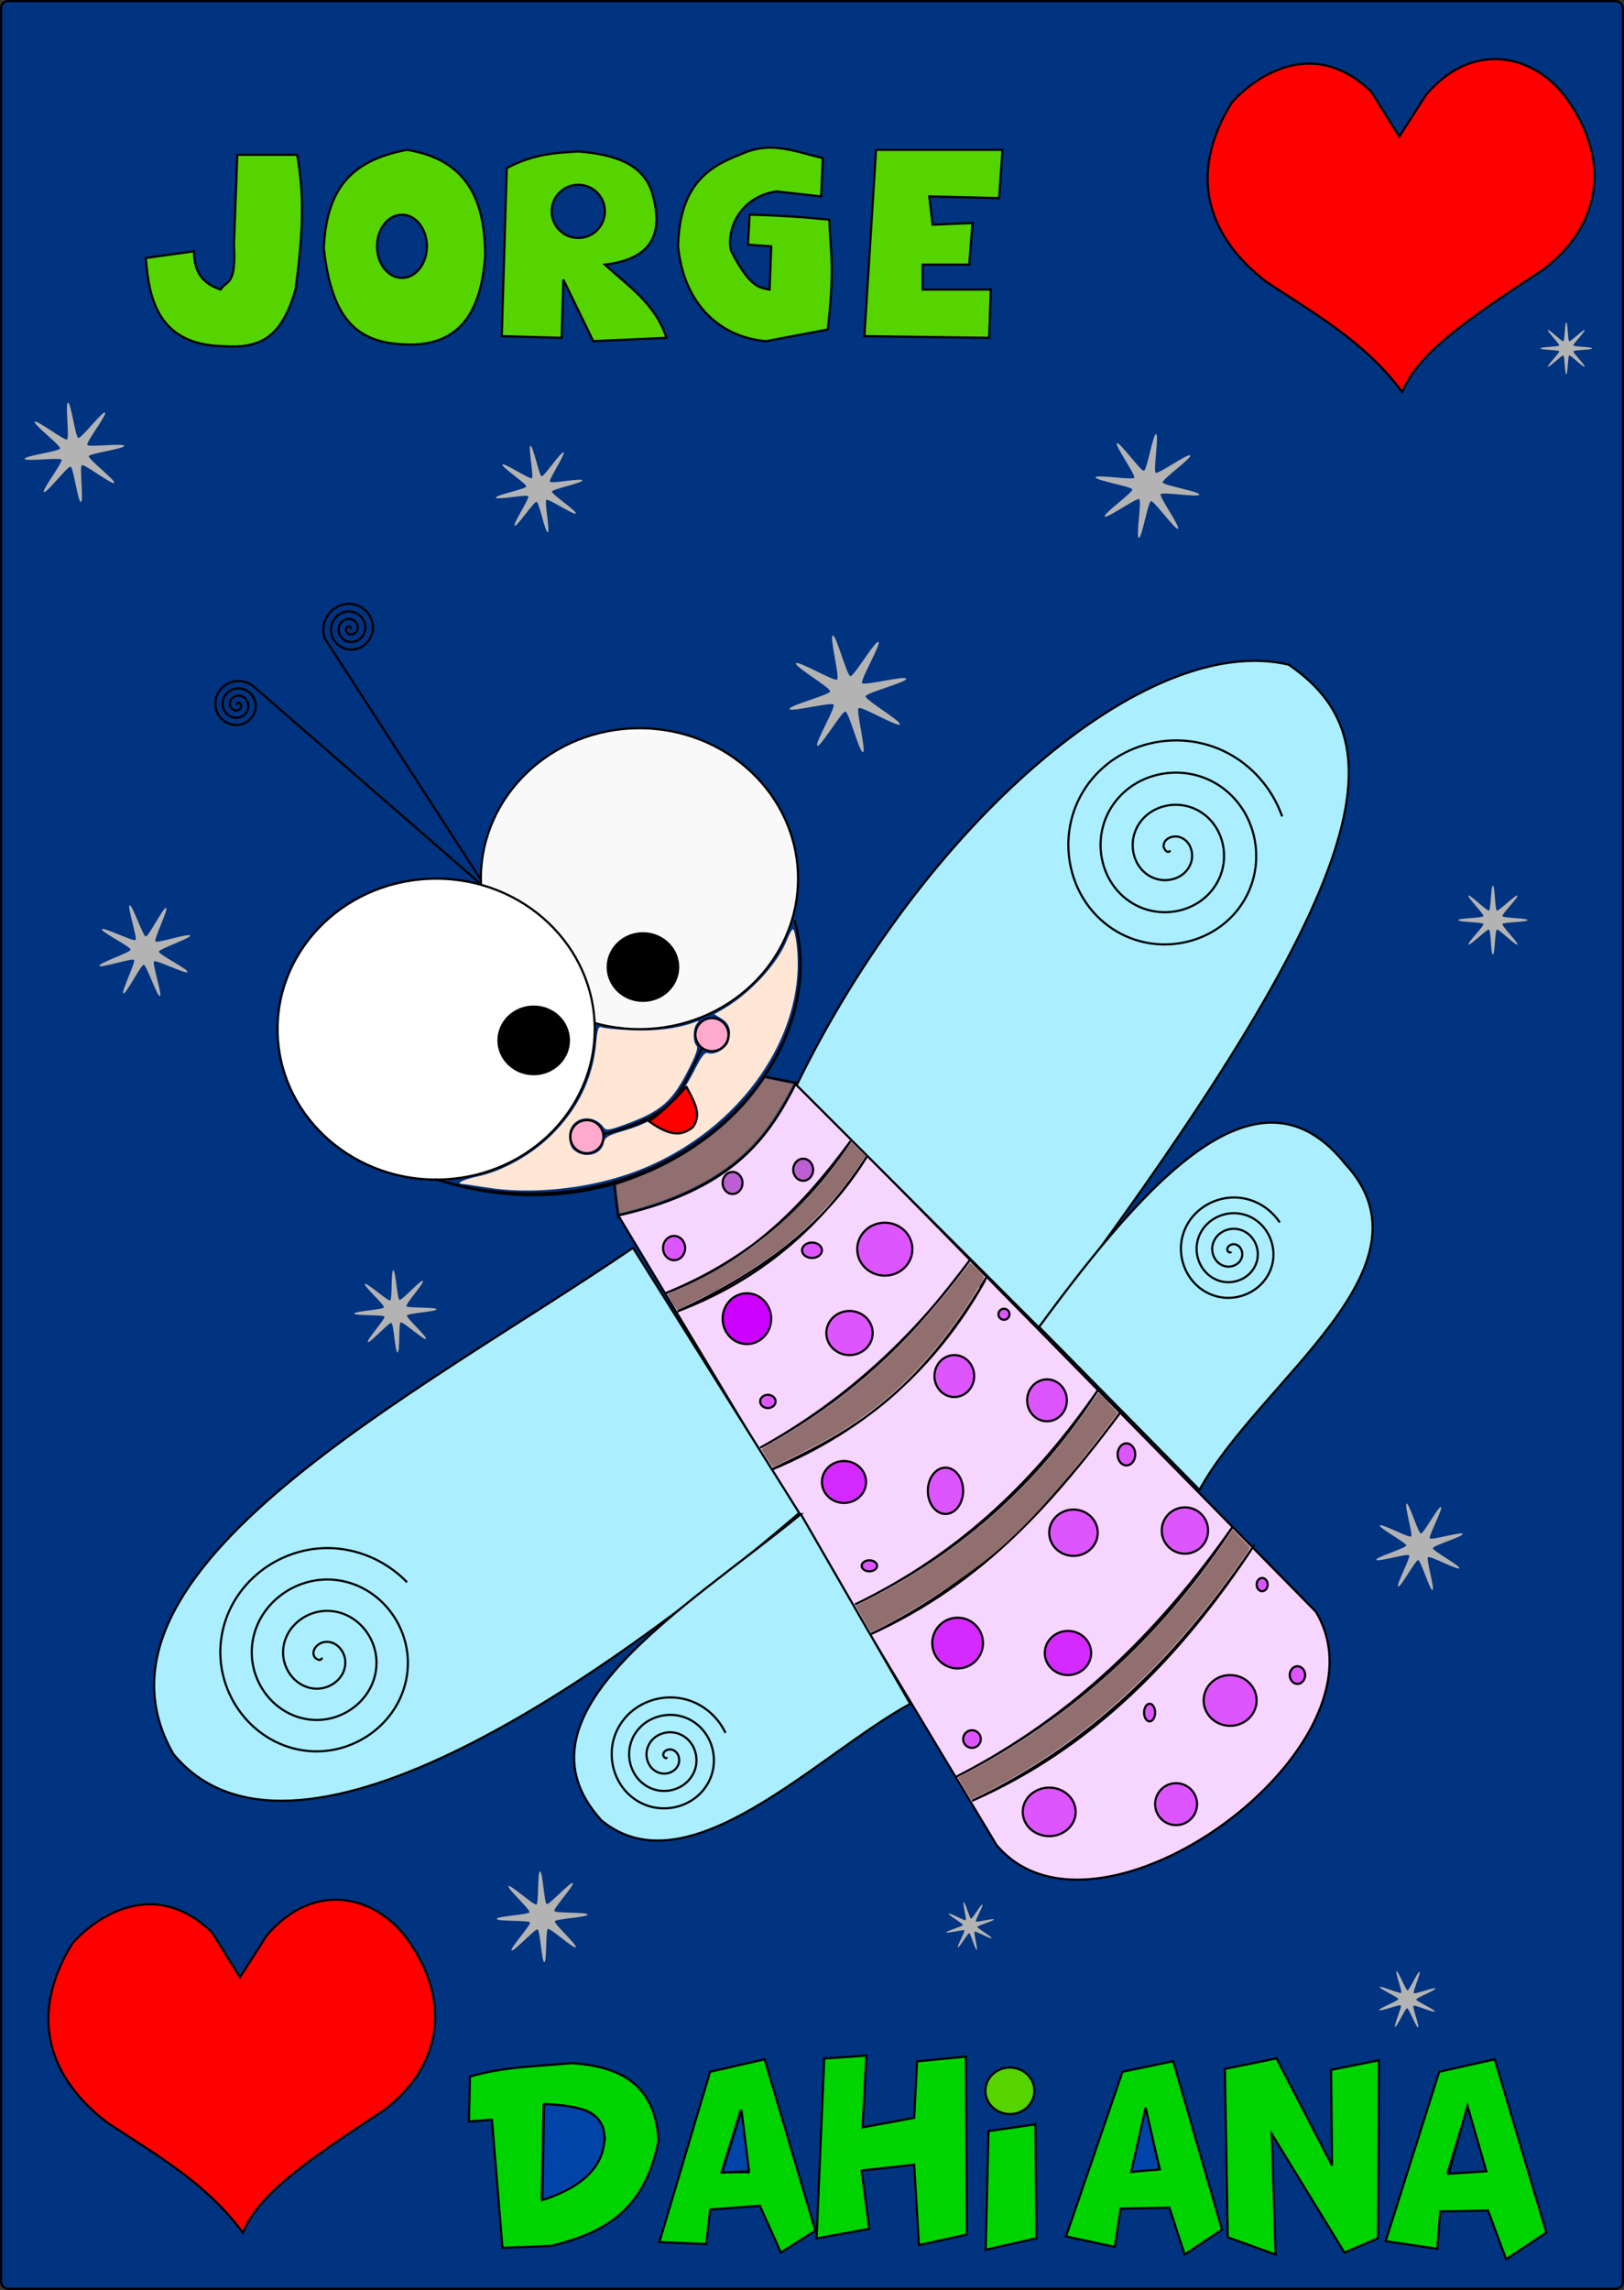 <?xml version="1.0"?>
<svg xmlns="http://www.w3.org/2000/svg" width="751" height="1058.895" viewBox="0 0 751 1058.895">
  <rect x="0" y="0" width="751" height="1058.895" fill="#333333" stroke="none"/>
  <g transform="translate(.5 .77)">
    <rect width="750" height="1057.895" y="-.269" rx="3.253" ry="3.253" fill="#003380" fill-rule="evenodd" stroke="#000"/>
    <ellipse cx="201.193" cy="475.109" rx="73.332" ry="69.571" fill="red" fill-rule="evenodd" stroke="#000"/>
    <ellipse transform="translate(94.015 -69.571)" cx="201.193" cy="475.109" rx="73.332" ry="69.571" fill="#f9f9f9" fill-rule="evenodd" stroke="#000"/>
    <ellipse cx="201.193" cy="475.109" rx="73.332" ry="69.571" fill="#fff" fill-rule="evenodd" stroke="#000"/>
    <path d="M200.766 544.464c99.86 32.847 185.769-49.473 166.197-119.662 18.85 71.148-65.661 149.952-166.197 119.662z" fill="#f60" stroke="#000"/>
    <ellipse cx="246.304" cy="480.312" rx="16.287" ry="15.623" fill-rule="evenodd" stroke="#000"/>
    <ellipse transform="translate(50.524 -33.904)" cx="246.304" cy="480.312" rx="16.287" ry="15.623" fill-rule="evenodd" stroke="#000"/>
    <path d="M277.881 523.856c37.168-10.04 35.826-19.984 46.536-40.552-11.848 25.177-15.159 33.299-46.536 40.552z" fill="none" stroke="#000"/>
    <circle transform="translate(-6.648)" cx="335.386" cy="477.653" r="7.645" fill="#fac" fill-rule="evenodd" stroke="#000"/>
    <circle transform="translate(-64.484 47.2)" cx="335.386" cy="477.653" r="7.645" fill="#fac" fill-rule="evenodd" stroke="#000"/>
    <path d="M283.384 546.142l1.985 15.882c57.527-15.525 70.097-38.757 82.385-62.037l-14.889-2.978c-14.873 23.284-38.733 39.079-69.481 49.133z" fill="none" stroke="#000"/>
    <path d="M285.407 561.272l174.91 291.09c46.496 55.527 185.304-46.035 147.62-107.936L367.64 499.98c-11.972 23.733-27.933 49.165-82.233 61.29z" fill="#f6d5ff" stroke="#000"/>
    <path d="M307.143 597.26c37.038-15.003 64.998-39.083 85.714-70.408-21.174 28.753-45.682 55.125-85.714 70.408zM356.122 678.893c32.15-15.764 64.186-29.685 98.98-87.755-22.278 39.967-54.934 69.555-98.98 87.755zM401.02 755.423c54.444-24.475 87.002-63.54 117.347-104.081-29.17 39.412-62.417 77.614-117.347 104.081zM448.98 831.954c55.592-24.387 96.733-66.839 130.612-118.367-32.776 48.306-72.475 90.893-130.612 118.367z" fill="none" stroke="#000"/>
    <path d="M313.265 605.423c37.642-14.36 66.437-39.043 87.755-72.449-21.29 35.296-52.951 56.072-87.755 72.45z" fill="#916f6f" stroke="#000"/>
    <path d="M351.02 668.689c49.35-27.208 74.364-56.85 96.94-86.735-25.8 35.426-57.54 64.91-96.94 86.735zM394.898 741.138c49.523-23.912 84.43-58.787 112.245-98.98-25.363 39.02-59.743 73.53-112.245 98.98zM441.837 820.73c54.585-27.876 94.677-68.434 127.55-115.307-31.027 47.371-72.051 86.968-127.55 115.307z" fill="none" stroke="#000"/>
    <ellipse cx="344.898" cy="608.995" rx="11.224" ry="11.735" fill="#c0f" fill-rule="evenodd" stroke="#000"/>
    <ellipse cx="408.673" cy="576.852" rx="12.755" ry="12.245" fill="#d5f" fill-rule="evenodd" stroke="#000"/>
    <ellipse transform="translate(-6.122 3.061)" cx="398.469" cy="612.566" rx="10.714" ry="10.204" fill="#d5f" fill-rule="evenodd" stroke="#000"/>
    <ellipse cx="311.224" cy="576.342" rx="5.102" ry="5.612" fill="#d5f" fill-rule="evenodd" stroke="#000"/>
    <ellipse cx="338.265" cy="546.24" rx="4.592" ry="5.102" fill="#bc5fd3" fill-rule="evenodd" stroke="#000"/>
    <ellipse cx="370.918" cy="540.117" rx="4.592" ry="5.102" fill="#bc5fd3" fill-rule="evenodd" stroke="#000"/>
    <ellipse cx="389.796" cy="684.505" rx="10.204" ry="9.694" fill="#d42aff" fill-rule="evenodd" stroke="#000"/>
    <ellipse cx="436.735" cy="688.587" rx="8.163" ry="10.714" fill="#d5f" fill-rule="evenodd" stroke="#000"/>
    <ellipse cx="440.816" cy="635.525" rx="9.184" ry="9.694" fill="#d5f" fill-rule="evenodd" stroke="#000"/>
    <ellipse cx="483.673" cy="646.75" rx="9.184" ry="9.694" fill="#d5f" fill-rule="evenodd" stroke="#000"/>
    <circle cx="442.347" cy="758.995" r="11.735" fill="#d42aff" fill-rule="evenodd" stroke="#000"/>
    <ellipse cx="493.367" cy="763.587" rx="10.714" ry="10.204" fill="#d42aff" fill-rule="evenodd" stroke="#000"/>
    <ellipse cx="495.918" cy="707.974" rx="11.224" ry="10.714" fill="#d5f" fill-rule="evenodd" stroke="#000"/>
    <circle cx="547.449" cy="706.954" r="10.714" fill="#d5f" fill-rule="evenodd" stroke="#000"/>
    <ellipse cx="484.694" cy="837.056" rx="12.245" ry="11.224" fill="#d5f" fill-rule="evenodd" stroke="#000"/>
    <ellipse cx="568.367" cy="785.525" rx="12.245" ry="11.735" fill="#d5f" fill-rule="evenodd" stroke="#000"/>
    <circle cx="543.367" cy="833.485" r="9.694" fill="#d5f" fill-rule="evenodd" stroke="#000"/>
    <ellipse cx="583.163" cy="731.954" rx="2.551" ry="3.061" fill="#d5f" fill-rule="evenodd" stroke="#000"/>
    <ellipse cx="599.49" cy="773.791" rx="3.571" ry="4.082" fill="#d5f" fill-rule="evenodd" stroke="#000"/>
    <ellipse cx="401.531" cy="723.281" rx="3.571" ry="2.551" fill="#d5f" fill-rule="evenodd" stroke="#000"/>
    <circle cx="463.776" cy="606.954" r="2.551" fill="#d5f" fill-rule="evenodd" stroke="#000"/>
    <ellipse cx="354.592" cy="647.26" rx="3.571" ry="3.061" fill="#d5f" fill-rule="evenodd" stroke="#000"/>
    <ellipse cx="531.122" cy="791.138" rx="2.551" ry="4.082" fill="#d5f" fill-rule="evenodd" stroke="#000"/>
    <circle cx="448.98" cy="803.383" r="4.082" fill="#d5f" fill-rule="evenodd" stroke="#000"/>
    <ellipse cx="375" cy="577.362" rx="4.592" ry="3.571" fill="#d5f" fill-rule="evenodd" stroke="#000"/>
    <ellipse cx="520.408" cy="671.75" rx="4.082" ry="5.102" fill="#d5f" fill-rule="evenodd" stroke="#000"/>
    <path d="M367.897 501.06l112.695 112.694c159.593-212.647 164.46-272.984 114.905-307.15-66.272-15.827-169.24 74.613-227.6 194.455zM292.225 576.228l76.873 122.622c-96.469 82.734-235.82 176.16-289.407 111.474-48.864-85.13 114.694-167.155 212.534-234.096z" fill="#aef" stroke="#000"/>
    <path d="M480.006 612.825l74.193 75.317c27.57-50.4 111.636-102.892 67.448-150.634-39.514-49.494-89.71 4.51-141.64 75.317zM369.84 699.383l50.587 87.683c-42.824 23.385-102.611 86.915-142.765 53.959-44.762-49.12 39.35-98.263 92.179-141.642z" fill="#aef" stroke="#000"/>
    <path d="M308.013 811.797c-.567 1.077-1.732-.234-1.79-.943-.159-1.924 2.057-2.928 3.677-2.639 2.898.518 4.23 3.781 3.486 6.412-1.093 3.861-5.524 5.562-9.146 4.333-4.828-1.637-6.905-7.273-5.18-11.88 2.17-5.797 9.025-8.254 14.614-6.028 6.768 2.697 9.607 10.78 6.875 17.349-3.22 7.74-12.536 10.961-20.083 7.722-8.713-3.74-12.318-14.292-8.57-22.816 4.26-9.687 16.049-13.676 25.551-9.418 10.66 4.777 15.033 17.806 10.265 28.285-5.294 11.634-19.563 16.392-31.02 11.112-12.608-5.81-17.75-21.32-11.959-33.753 6.327-13.583 23.078-19.11 36.488-12.807 6.033 2.836 10.941 7.8 13.772 13.83M540.71 392.494c-1.243 1.879-3.146-.747-3.123-2.064.062-3.57 4.323-5.01 7.252-4.18 5.238 1.483 7.09 7.733 5.238 12.438-2.72 6.905-11.185 9.221-17.626 6.296-8.583-3.9-11.372-14.651-7.354-22.812 5.057-10.27 18.125-13.534 28-8.412 11.96 6.204 15.701 21.6 9.47 33.186-7.345 13.653-25.08 17.873-38.374 10.528-15.347-8.48-20.046-28.56-11.585-43.56 9.614-17.044 32.042-22.223 48.747-12.644 18.74 10.746 24.399 35.524 13.701 53.934-11.876 20.438-39.007 26.577-59.12 14.76-22.137-13.007-28.756-42.491-15.818-64.309 14.135-23.834 45.975-30.934 69.495-16.874 10.583 6.326 18.704 16.359 22.807 27.975M568.813 577.977c-.364 1.03-1.568.018-1.712-.604-.391-1.687 1.445-2.867 2.92-2.82 2.64.081 4.247 2.804 3.929 5.236-.467 3.57-4.18 5.656-7.554 5.037-4.498-.825-7.075-5.557-6.144-9.87 1.171-5.428 6.936-8.501 12.186-7.253 6.358 1.513 9.93 8.318 8.36 14.503-1.85 7.29-9.699 11.361-16.819 9.469-8.22-2.185-12.793-11.082-10.576-19.136 2.519-9.152 12.464-14.227 21.452-11.685 10.083 2.852 15.661 13.847 12.793 23.769-3.185 11.015-15.23 17.096-26.086 13.9-11.947-3.515-18.53-16.612-15.008-28.4 3.847-12.88 17.995-19.967 30.718-16.118 5.724 1.732 10.726 5.498 14.024 10.482M148.386 765.707c-.338 2.164-3.083.613-3.596-.56-1.39-3.18 1.794-6.18 4.718-6.632 5.232-.809 9.4 3.966 9.667 8.876.392 7.205-6.155 12.68-13.034 12.702-9.167.028-15.985-8.35-15.736-17.191.313-11.127 10.544-19.303 21.348-18.772 13.085.642 22.626 12.74 21.807 25.505-.965 15.044-14.937 25.955-29.663 24.843-17.002-1.284-29.285-17.134-27.878-33.82 1.6-18.96 19.332-32.619 37.978-30.913 20.919 1.913 35.953 21.528 33.948 42.135-2.225 22.877-23.726 39.288-46.293 36.983-24.835-2.537-42.623-25.924-40.018-50.45 2.847-26.795 28.122-45.961 54.608-43.053 11.917 1.308 23.159 6.89 31.489 15.5M221.249 407.526l-103.586-90.138zM109.259 325.162c-.505.047-.313-.658-.078-.84.635-.492 1.49.054 1.756.685.478 1.129-.358 2.335-1.445 2.673-1.596.496-3.197-.664-3.59-2.207-.526-2.057.969-4.063 2.968-4.508 2.517-.56 4.932 1.275 5.425 3.731.597 2.975-1.58 5.803-4.493 6.342-3.433.635-6.674-1.885-7.258-5.255-.675-3.89 2.189-7.546 6.016-8.175 4.348-.715 8.42 2.494 9.092 6.778.755 4.806-2.798 9.292-7.54 10.01-5.263.795-10.165-3.104-10.926-8.302-.837-5.721 3.408-11.04 9.063-11.844 3.531-.502 7.154.787 9.624 3.348M221.879 406.055L149.6 294.275zM161.37 289.906c.527.03.301-.696.05-.877-.68-.49-1.549.11-1.804.776-.457 1.193.458 2.419 1.603 2.731 1.68.46 3.304-.807 3.658-2.429.473-2.16-1.157-4.195-3.255-4.585-2.64-.492-5.09 1.506-5.513 4.081-.514 3.12 1.855 5.985 4.908 6.44 3.598.538 6.882-2.204 7.368-5.734.561-4.076-2.554-7.779-6.562-8.295-4.553-.586-8.676 2.903-9.222 7.388-.612 5.032 3.252 9.575 8.214 10.15 5.51.637 10.474-3.6 11.077-9.041.664-5.988-3.949-11.373-9.867-12.004-6.465-.69-12.271 4.298-12.931 10.693-.18 1.748.019 3.529.574 5.196" fill="none" stroke="#000"/>
    <path d="M224.989 548.404c-5.5-.883-10.768-1.652-11.706-1.709-3.347-.202.58-2.094 7.352-3.544 11.144-2.384 24.428-9.78 33.546-18.674 12.456-12.15 19.465-26.414 20.978-42.691.644-6.933 1.068-8.132 2.651-7.495 1.036.417 7.179 1.018 13.65 1.336 10.984.538 21.82-.85 29.41-3.77 1.936-.745 2.093-.624.883.68-1.802 1.942-1.934 8.416-.205 10.144.902.902.022 3.752-3.07 9.941-7.933 15.88-12.974 20.38-29.625 26.454-7.807 2.847-9.037 3.022-10.195 1.451-5.378-7.295-16.022-4.439-16.022 4.3 0 2.173.83 4.781 1.847 5.797 4.661 4.661 13.05 2.956 14.219-2.891.537-2.686 1.76-3.421 9.46-5.687 16.252-4.781 24.384-11.792 32.555-28.065 3.128-6.23 4.742-8.31 6.054-7.807 2.98 1.143 8.576-1.917 9.659-5.281 1.55-4.818.467-8.366-3.244-10.622l-3.384-2.058 3.77-2.156c12.564-7.183 25.617-21.245 29.808-32.112 1.06-2.75 2.344-5 2.851-5 .508 0 1.298 3.496 1.755 7.768 4.634 43.269-29.137 88.784-78.292 105.52-20.216 6.884-45.347 9.28-64.705 6.171z" fill="#ffe6d5"/>
    <path d="M285.742 559.396c-.362-2.153-1.553-12.133-1.458-12.214.054-.046 2.228-.8 4.831-1.675 24.912-8.376 47.998-24.917 61.688-44.2l2.502-3.525 6.66 1.331 6.66 1.331-1.372 2.578c-8.18 15.359-15.133 24.487-24.735 32.472-12.59 10.47-30.055 18.789-49.958 23.794l-4.64 1.167-.178-1.059zM310.448 601.607c-1.278-2.149-2.266-3.952-2.194-4.007.072-.055 1.728-.753 3.68-1.552 30.229-12.37 59.14-36.214 79.001-65.154l2.362-3.442 3.165 3.178 3.165 3.179-2.61 3.869c-16.184 23.995-36.005 41.471-65.307 57.582-2.045 1.125-7.088 3.729-11.207 5.787-4.118 2.058-7.543 3.905-7.609 4.105-.066.199-1.167-1.396-2.446-3.545z" fill="#6c5353"/>
    <path d="M285.258 553.896c-.412-3.465-.625-6.408-.474-6.54.151-.133 2.328-.964 4.838-1.849 25.052-8.825 46.125-23.766 60.227-42.702a727.989 727.989 0 003.502-4.723c.06-.109 12.46 2.35 12.651 2.509.41.339-5.596 10.956-9.238 16.333-13.946 20.587-33.994 33.458-65.274 41.907-2.781.75-5.152 1.365-5.27 1.365-.117 0-.55-2.835-.962-6.3z" fill="#916f6f"/>
    <path d="M286.1 558.929c-.267-1.26-1.21-9.504-1.21-10.573 0-.802.441-1.028 6.845-3.514 6.696-2.598 14.775-6.21 17.774-7.946.827-.479 2.585-1.454 3.908-2.168 3.72-2.008 12.482-7.95 16.603-11.26 7.342-5.899 14.916-13.798 20.616-21.502 1.479-1.998 2.921-3.63 3.206-3.626.963.016 11.509 2.25 11.749 2.49.452.452-6.19 12.068-9.975 17.448-4.352 6.183-11.56 13.841-17.454 18.544-9.638 7.69-21.907 13.962-37.046 18.937-5.214 1.714-13.592 4.1-14.398 4.1-.232 0-.51-.419-.619-.93zM310.6 601.36c-1.113-1.902-1.915-3.56-1.782-3.684.134-.123 2.296-1.093 4.806-2.154 29.078-12.291 57.128-35.52 76.806-63.608l2.88-4.11 2.97 2.982c1.718 1.727 2.895 3.173 2.794 3.435-.096.249-2.133 3.192-4.527 6.54-15.091 21.108-32.154 36.356-56.92 50.867-3.569 2.09-24.504 13.192-24.878 13.192-.068 0-1.035-1.557-2.148-3.46z" fill="#916f6f"/>
    <path d="M452.656 594.635l3.38-5.409z" fill="none" stroke="#000"/>
    <path d="M354.28 673.867a397.125 397.125 0 01-2.581-4.207c-.146-.257.66-.912 2.23-1.814 34.73-19.936 56.828-38.702 82.979-70.464 2.766-3.36 9.457-11.94 10.749-13.785.508-.726.56-.691 3.726 2.46 1.766 1.76 3.21 3.406 3.21 3.66 0 .255-.51 1.323-1.135 2.374a913.326 913.326 0 00-2.62 4.445c-.816 1.395-3.064 4.883-4.996 7.753-18.216 27.063-37.247 45.316-62.24 59.698-4.598 2.646-26.11 13.683-26.669 13.683-.165 0-1.36-1.712-2.653-3.803zM400.788 751.616a854.07 854.07 0 01-3.542-6.137l-2.11-3.69 4.629-2.347c11.522-5.843 19.211-10.312 29.86-17.356 29.597-19.58 53.611-43.542 74.926-74.762l2.86-4.19 1.173 1.126c.646.619 2.693 2.755 4.55 4.747l3.377 3.622-5.495 7.196c-19.107 25.022-38.917 48.985-60.986 64.885-12.12 8.732-27.933 19.394-44.357 27.624l-3.452 1.73zM445.472 826.344c-1.69-2.809-3.03-5.141-2.975-5.183.054-.042 2.076-1.112 4.493-2.377 5.426-2.84 13.972-7.755 20.42-11.746 38.574-23.87 73.287-57.584 99.35-96.492l2.76-4.12 3.98 4.06c2.188 2.233 4.027 4.192 4.085 4.354.114.314-1.707 2.998-7.336 10.813-34.255 47.559-71.724 80.771-116.308 103.096l-5.395 2.702-3.074-5.107z" fill="#916f6f"/>
    <path d="M647.952 180.589c7.165-17.95 29.233-33.07 65.247-56.765 25.905-19.598 31.533-49.059 11.744-77.644-13.736-20.563-42.882-29.897-65.9-3.262l-12.493 19.49-12.953-20.795c-30.022-28.907-59.12-1.388-64.594 5.22-20.655 33.51-10.736 62.298 16.312 82.863 23.417 15.405 45.714 27.994 62.637 50.893zM111.848 1031.715c7.166-17.95 29.234-33.07 65.247-56.765 25.906-19.598 31.533-49.058 11.745-77.644-13.737-20.562-42.882-29.896-65.9-3.262l-12.494 19.49-12.952-20.795c-30.022-28.906-59.12-1.387-64.595 5.22-20.655 33.51-10.735 62.299 16.312 82.864 23.417 15.404 45.715 27.993 62.637 50.892z" fill="red" stroke="#000"/>
    <path d="M109.23 70.824h27.693c3.135 18.056 3.044 33.923-.77 62.307-6.524 22.723-16.71 27.391-33.845 26.154-29.708-.787-33.954-21.997-35.385-40.769l22.308-3.077c.13 7.486 2.024 14.267 12.307 17.692 2.66-4.492 7.239-1.303 6.154-20.769zM149.23 113.9c1.326-26.635 11.786-40.333 38.462-45.384 28.545 4.63 36.182 24.192 36.154 49.23-1.71 23.556-10.141 39.717-32.308 40.77-26.338.7-38.498-10.489-42.307-44.615zM231.538 154.67l2.308-77.692c12.373-6.606 22.702-7.08 33.077-7.693 17.26 1.353 31.09 6.043 34.615 20.77 4.473 16.925-.175 28.939-22.307 31.538 10.814 9.955 23.429 18.11 28.461 33.846l-33.846 1.539L260 128.516l-.77 26.923zM380 72.362c-14.293-3.458-24.565-8.104-38.462-1.538-14.856 5.665-27.782 14.363-28.461 42.307 2.765 27.846 20.441 42.253 40.77 43.847l28.46-5.385c3.5-31.52.948-35.803.77-50.77-11.85-1.207-24.777-2.065-36.923-2.307l-.77 13.846 10.77.77-.77 20c-4.648-.903-9.063-.87-17.692-17.693-2.437-8.185 2.57-24.817 20.77-27.692l20.769 2.307zM404.615 68.516l-5.384 86.154 57.692.77.77-22.309h-31.54v-11.538h21.54l1.538-19.23-18.462.768-1.538-13.077 32.307.77 1.539-22.308z" fill="#55d400" stroke="#000"/>
    <ellipse transform="translate(-3.846 -2.308)" cx="189.231" cy="115.439" rx="11.538" ry="14.615" fill="#003380" fill-rule="evenodd" stroke="#000"/>
    <circle cx="266.923" cy="96.978" r="12.308" fill="#003380" fill-rule="evenodd" stroke="#000"/>
    <path d="M299.185 517.405c2.038.92 18.148-15.375 17.6-15.923 3.173 6.332 7.738 12.664 3.072 18.996-4.252 3.209-9.09 5.446-20.672-3.073z" fill="red" stroke="#000"/>
    <path d="M226.991 979.353l-10.62.885.443-20.796c16.537-4.774 31.441-4.649 46.903-6.195 22.479 1.38 38.933 9.79 40.265 35.84-6.357 33.645-26.896 42.978-49.557 48.673l-22.567.885z" fill="#00d400" stroke="#000"/>
    <path d="M250.885 973.159l-.885 42.477c12.642-3.329 24.678-7.871 29.204-27.433-2.518-17.993-16.99-13.573-28.319-15.044z" fill="none" stroke="#000"/>
    <path d="M304.425 1035.99l23.451-78.76 25.221-5.753 23.452 79.204-15.93 10.177-9.734-21.682-23.009 1.77-1.77 15.93z" fill="#00d400" stroke="#000"/>
    <path d="M333.186 1003.69h12.39l-3.54-28.761z" fill="none" stroke="#000"/>
    <path d="M377.122 1034.286l3.54-83.186 19.469-1.327-1.77 33.185 23.893-4.424 1.328-26.107 22.566-2.212.443 82.3-22.124 4.868-2.213-37.168-24.336 2.655 3.54 26.991zM456.637 984.663l-1.327 54.867 23.451-5.31-.442-52.654zM492.478 1033.336l26.106-76.107 23.451-4.867 22.567 77.876-17.257 11.505-7.08-21.682-22.566.443-2.655 17.699z" fill="#00d400" stroke="#000"/>
    <path d="M523.009 1003.247l12.832-.885-6.637-28.318z" fill="none" stroke="#000"/>
    <path d="M565.93 955.902l1.327 77.876 22.124 7.965-1.77-55.752 33.628 54.867 15.487-6.637.442-82.301-22.124 4.424.443 44.248-25.664-49.557zM640.265 1035.548l24.78-78.319 25.663-5.752 23.894 80.089-18.584 12.39-8.407-22.567-22.124.442-1.328 17.257z" fill="#00d400" stroke="#000"/>
    <path d="M669.027 1003.69l16.814-.443-7.965-28.76z" fill="none" stroke="#000"/>
    <path d="M251.134 972.139l-.872 44.471c19.946-6.499 28.188-16.275 28.776-28.194.386-13.66-13.031-15.587-27.904-16.277zM333.392 1003.821l9.01-28.776 3.489 28.195zM522.615 1003.53l13.08-1.162-6.395-28.485z" fill="#04a" stroke="#000"/>
    <path d="M669.4 1004.403l17.44-1.163-8.72-30.23z" fill="#003380" stroke="#000"/>
    <ellipse transform="translate(-1.453 1.453)" cx="467.97" cy="964.581" rx="11.336" ry="10.755" fill="#55d400" fill-rule="evenodd" stroke="#000"/>
    <path d="M405.728 296.04c1.427.84-8.54 17.735-7.542 19.057.997 1.322 19.98-3.625 20.395-2.022.416 1.603-18.58 6.502-18.809 8.142-.23 1.64 16.691 11.565 15.852 12.993-.84 1.427-17.735-8.54-19.057-7.543-1.322.998 3.625 19.98 2.022 20.396-1.604.415-6.503-18.58-8.143-18.81-1.64-.229-11.564 16.692-12.992 15.852-1.427-.84 8.54-17.735 7.543-19.057-.998-1.322-19.98 3.625-20.396 2.022-.415-1.603 18.58-6.502 18.809-8.142.23-1.64-16.691-11.565-15.852-12.992.84-1.428 17.736 8.54 19.058 7.542 1.322-.997-3.625-19.98-2.022-20.395 1.603-.416 6.502 18.579 8.142 18.808 1.64.23 11.565-16.69 12.992-15.851zM549.924 209.805c.84 1.176-13.097 11.104-12.771 12.511.326 1.408 17.208 4.2 16.97 5.624-.237 1.425-17.112-1.409-17.877-.183-.765 1.225 9.199 15.137 8.023 15.977-1.175.84-11.104-13.098-12.511-12.772-1.407.326-4.2 17.209-5.624 16.971-1.425-.237 1.41-17.113.184-17.877-1.226-.765-15.138 9.198-15.977 8.023-.84-1.176 13.097-11.104 12.771-12.511-.326-1.408-17.208-4.2-16.97-5.625.237-1.424 17.112 1.41 17.877.184.764-1.225-9.199-15.137-8.023-15.977 1.175-.84 11.103 13.098 12.51 12.772 1.408-.326 4.2-17.209 5.625-16.971 1.425.237-1.41 17.113-.184 17.877 1.226.765 15.137-9.198 15.977-8.023zM48.065 190.014c1.092.84-8.87 13.756-8.183 14.95.687 1.193 16.86-.937 17.038.429.178 1.365-16 3.455-16.358 4.784-.358 1.33 12.584 11.26 11.744 12.351-.84 1.092-13.756-8.87-14.95-8.183-1.193.687.937 16.86-.429 17.038-1.365.178-3.455-16-4.784-16.358-1.33-.358-11.26 12.584-12.351 11.744-1.092-.84 8.87-13.756 8.183-14.95-.687-1.193-16.86.937-17.038-.429-.178-1.365 16-3.455 16.358-4.785.358-1.33-12.584-11.259-11.744-12.35.84-1.092 13.756 8.87 14.95 8.183 1.193-.687-.937-16.86.429-17.038 1.365-.178 3.455 16 4.784 16.358 1.33.358 11.26-12.584 12.351-11.744zM260.118 208.391c1.008.672-6.964 12.597-6.29 13.603.674 1.007 14.736-1.824 14.973-.637.238 1.188-13.831 3.983-14.066 5.171-.235 1.188 11.71 9.13 11.038 10.137-.672 1.008-12.597-6.964-13.603-6.29-1.006.674 1.825 14.736.637 14.973-1.187.238-3.983-13.831-5.17-14.066-1.188-.235-9.13 11.71-10.138 11.038-1.007-.672 6.964-12.597 6.29-13.603-.673-1.006-14.735 1.825-14.973.637-.237-1.187 13.832-3.983 14.067-5.17.235-1.189-11.71-9.13-11.038-10.138.671-1.007 12.596 6.964 13.603 6.29 1.006-.673-1.825-14.735-.638-14.973 1.188-.237 3.983 13.832 5.171 14.067 1.188.235 9.13-11.71 10.137-11.039zM76.34 419.03c1.175.588-5.805 14.504-4.944 15.497.861.993 15.624-3.949 16.04-2.702.415 1.247-14.36 6.151-14.453 7.462-.093 1.311 13.84 8.256 13.252 9.431-.588 1.176-14.503-5.804-15.496-4.943-.993.861 3.949 15.624 2.702 16.04-1.247.415-6.151-14.36-7.462-14.453-1.311-.093-8.256 13.84-9.432 13.252-1.175-.588 5.805-14.503 4.943-15.496-.86-.993-15.623 3.949-16.039 2.702-.416-1.247 14.36-6.151 14.453-7.462.093-1.311-13.84-8.256-13.252-9.432.587-1.175 14.503 5.805 15.496 4.944.993-.862-3.949-15.624-2.702-16.04 1.247-.415 6.151 14.36 7.462 14.453 1.311.093 8.256-13.84 9.431-13.252zM195.089 591.5c.84.756-8.124 10.69-7.638 11.71.487 1.02 13.848.3 13.907 1.428.06 1.128-13.303 1.814-13.68 2.88-.377 1.064 9.58 10.003 8.824 10.843-.755.84-10.69-8.125-11.71-7.638-1.019.486-.299 13.848-1.427 13.907-1.128.06-1.814-13.304-2.88-13.68-1.064-.377-10.003 9.58-10.843 8.824-.84-.756 8.125-10.69 7.638-11.71-.487-1.02-13.848-.299-13.907-1.427-.06-1.128 13.303-1.815 13.68-2.88.377-1.064-9.58-10.003-8.824-10.843.755-.84 10.69 8.124 11.71 7.638 1.019-.487.299-13.848 1.427-13.908 1.128-.059 1.814 13.304 2.88 13.681 1.064.377 10.003-9.58 10.843-8.825zM264.36 869.997c.923.84-9.037 11.767-8.505 12.896.532 1.13 15.3.408 15.36 1.655.059 1.246-14.71 1.931-15.133 3.106-.422 1.174 10.53 11.106 9.691 12.03-.84.924-11.768-9.036-12.897-8.504-1.129.532-.407 15.3-1.654 15.36-1.247.059-1.931-14.711-3.106-15.133-1.175-.423-11.107 10.53-12.03 9.69-.924-.839 9.036-11.767 8.504-12.896-.532-1.13-15.3-.407-15.36-1.654-.06-1.247 14.71-1.932 15.133-3.106.422-1.175-10.53-11.107-9.691-12.03.84-.924 11.767 9.035 12.897 8.503 1.129-.532.407-15.3 1.654-15.359 1.247-.06 1.931 14.71 3.106 15.133 1.175.422 11.107-10.531 12.03-9.691zM665.846 696.113c1.092.588-5.887 13.509-5.103 14.47.784.96 14.844-3.277 15.2-2.09.356 1.188-13.715 5.39-13.84 6.623-.125 1.234 12.813 8.18 12.225 9.271-.587 1.092-13.508-5.887-14.469-5.103-.96.783 3.277 14.843 2.09 15.2-1.188.356-5.39-13.715-6.624-13.84-1.233-.126-8.179 12.813-9.27 12.225-1.092-.588 5.887-13.509 5.103-14.47-.784-.96-14.844 3.277-15.2 2.09-.356-1.188 13.715-5.39 13.84-6.623.125-1.233-12.813-8.18-12.225-9.27.587-1.092 13.508 5.886 14.469 5.103.96-.784-3.277-14.844-2.09-15.2 1.188-.357 5.39 13.714 6.624 13.84 1.233.125 8.179-12.814 9.27-12.226zM655.95 910.994c.756.335-3.233 9.282-2.664 9.881.57.6 9.708-2.928 10.005-2.156.297.771-8.85 4.276-8.871 5.103-.022.827 8.935 4.794 8.599 5.55-.336.755-9.282-3.234-9.882-2.665-.6.57 2.929 9.708 2.157 10.005-.772.297-4.277-8.85-5.104-8.871-.826-.022-4.793 8.935-5.549 8.599-.756-.336 3.234-9.282 2.664-9.882-.57-.6-9.708 2.929-10.004 2.157-.297-.772 8.85-4.277 8.87-5.104.022-.826-8.934-4.793-8.598-5.549.335-.756 9.282 3.234 9.881 2.664.6-.57-2.928-9.708-2.156-10.004.771-.297 4.276 8.85 5.103 8.87.827.022 4.794-8.934 5.55-8.598zM453.793 879.892c.588.336-3.399 7.293-2.985 7.829.415.535 8.148-1.585 8.326-.932.179.654-7.56 2.754-7.646 3.425-.085.672 6.882 4.641 6.546 5.229-.335.588-7.293-3.4-7.828-2.985-.535.415 1.585 8.148.931 8.326-.653.178-2.753-7.56-3.424-7.646-.672-.085-4.641 6.882-5.23 6.546-.587-.336 3.4-7.293 2.986-7.828-.415-.535-8.148 1.584-8.326.931-.178-.653 7.56-2.753 7.646-3.425.085-.671-6.882-4.64-6.546-5.228.336-.588 7.293 3.399 7.828 2.984.535-.414-1.584-8.148-.931-8.326.653-.178 2.753 7.561 3.424 7.646.672.086 4.642-6.881 5.23-6.546zM701.188 413.376c.672.672-7.295 8.618-6.931 9.496.364.878 11.616.863 11.616 1.813s-11.252.936-11.616 1.814c-.364.878 7.603 8.824 6.931 9.496-.671.672-8.618-7.295-9.496-6.932-.877.364-.863 11.616-1.813 11.616s-.936-11.252-1.813-11.616c-.878-.363-8.825 7.604-9.497 6.932-.671-.672 7.295-8.618 6.932-9.496-.364-.878-11.616-.864-11.616-1.814 0-.95 11.252-.935 11.616-1.813.363-.878-7.603-8.824-6.932-9.496.672-.672 8.619 7.295 9.497 6.931.877-.363.863-11.616 1.813-11.616s.936 11.253 1.813 11.616c.878.364 8.825-7.603 9.496-6.931zM732.29 151.844c.503.504-5.472 6.464-5.2 7.122.274.658 8.713.648 8.713 1.36 0 .713-8.44.702-8.712 1.36-.273.658 5.702 6.618 5.199 7.122-.504.504-6.464-5.471-7.122-5.198-.659.272-.648 8.712-1.36 8.712-.713 0-.702-8.44-1.36-8.712-.659-.273-6.619 5.702-7.123 5.198-.503-.504 5.472-6.464 5.199-7.122-.273-.658-8.712-.647-8.712-1.36 0-.712 8.44-.702 8.712-1.36.273-.658-5.702-6.618-5.199-7.122.504-.504 6.464 5.471 7.122 5.199.659-.273.648-8.712 1.36-8.712.713 0 .702 8.439 1.36 8.712.659.272 6.619-5.703 7.123-5.199z" fill="#b3b3b3"/>
  </g>
</svg>
